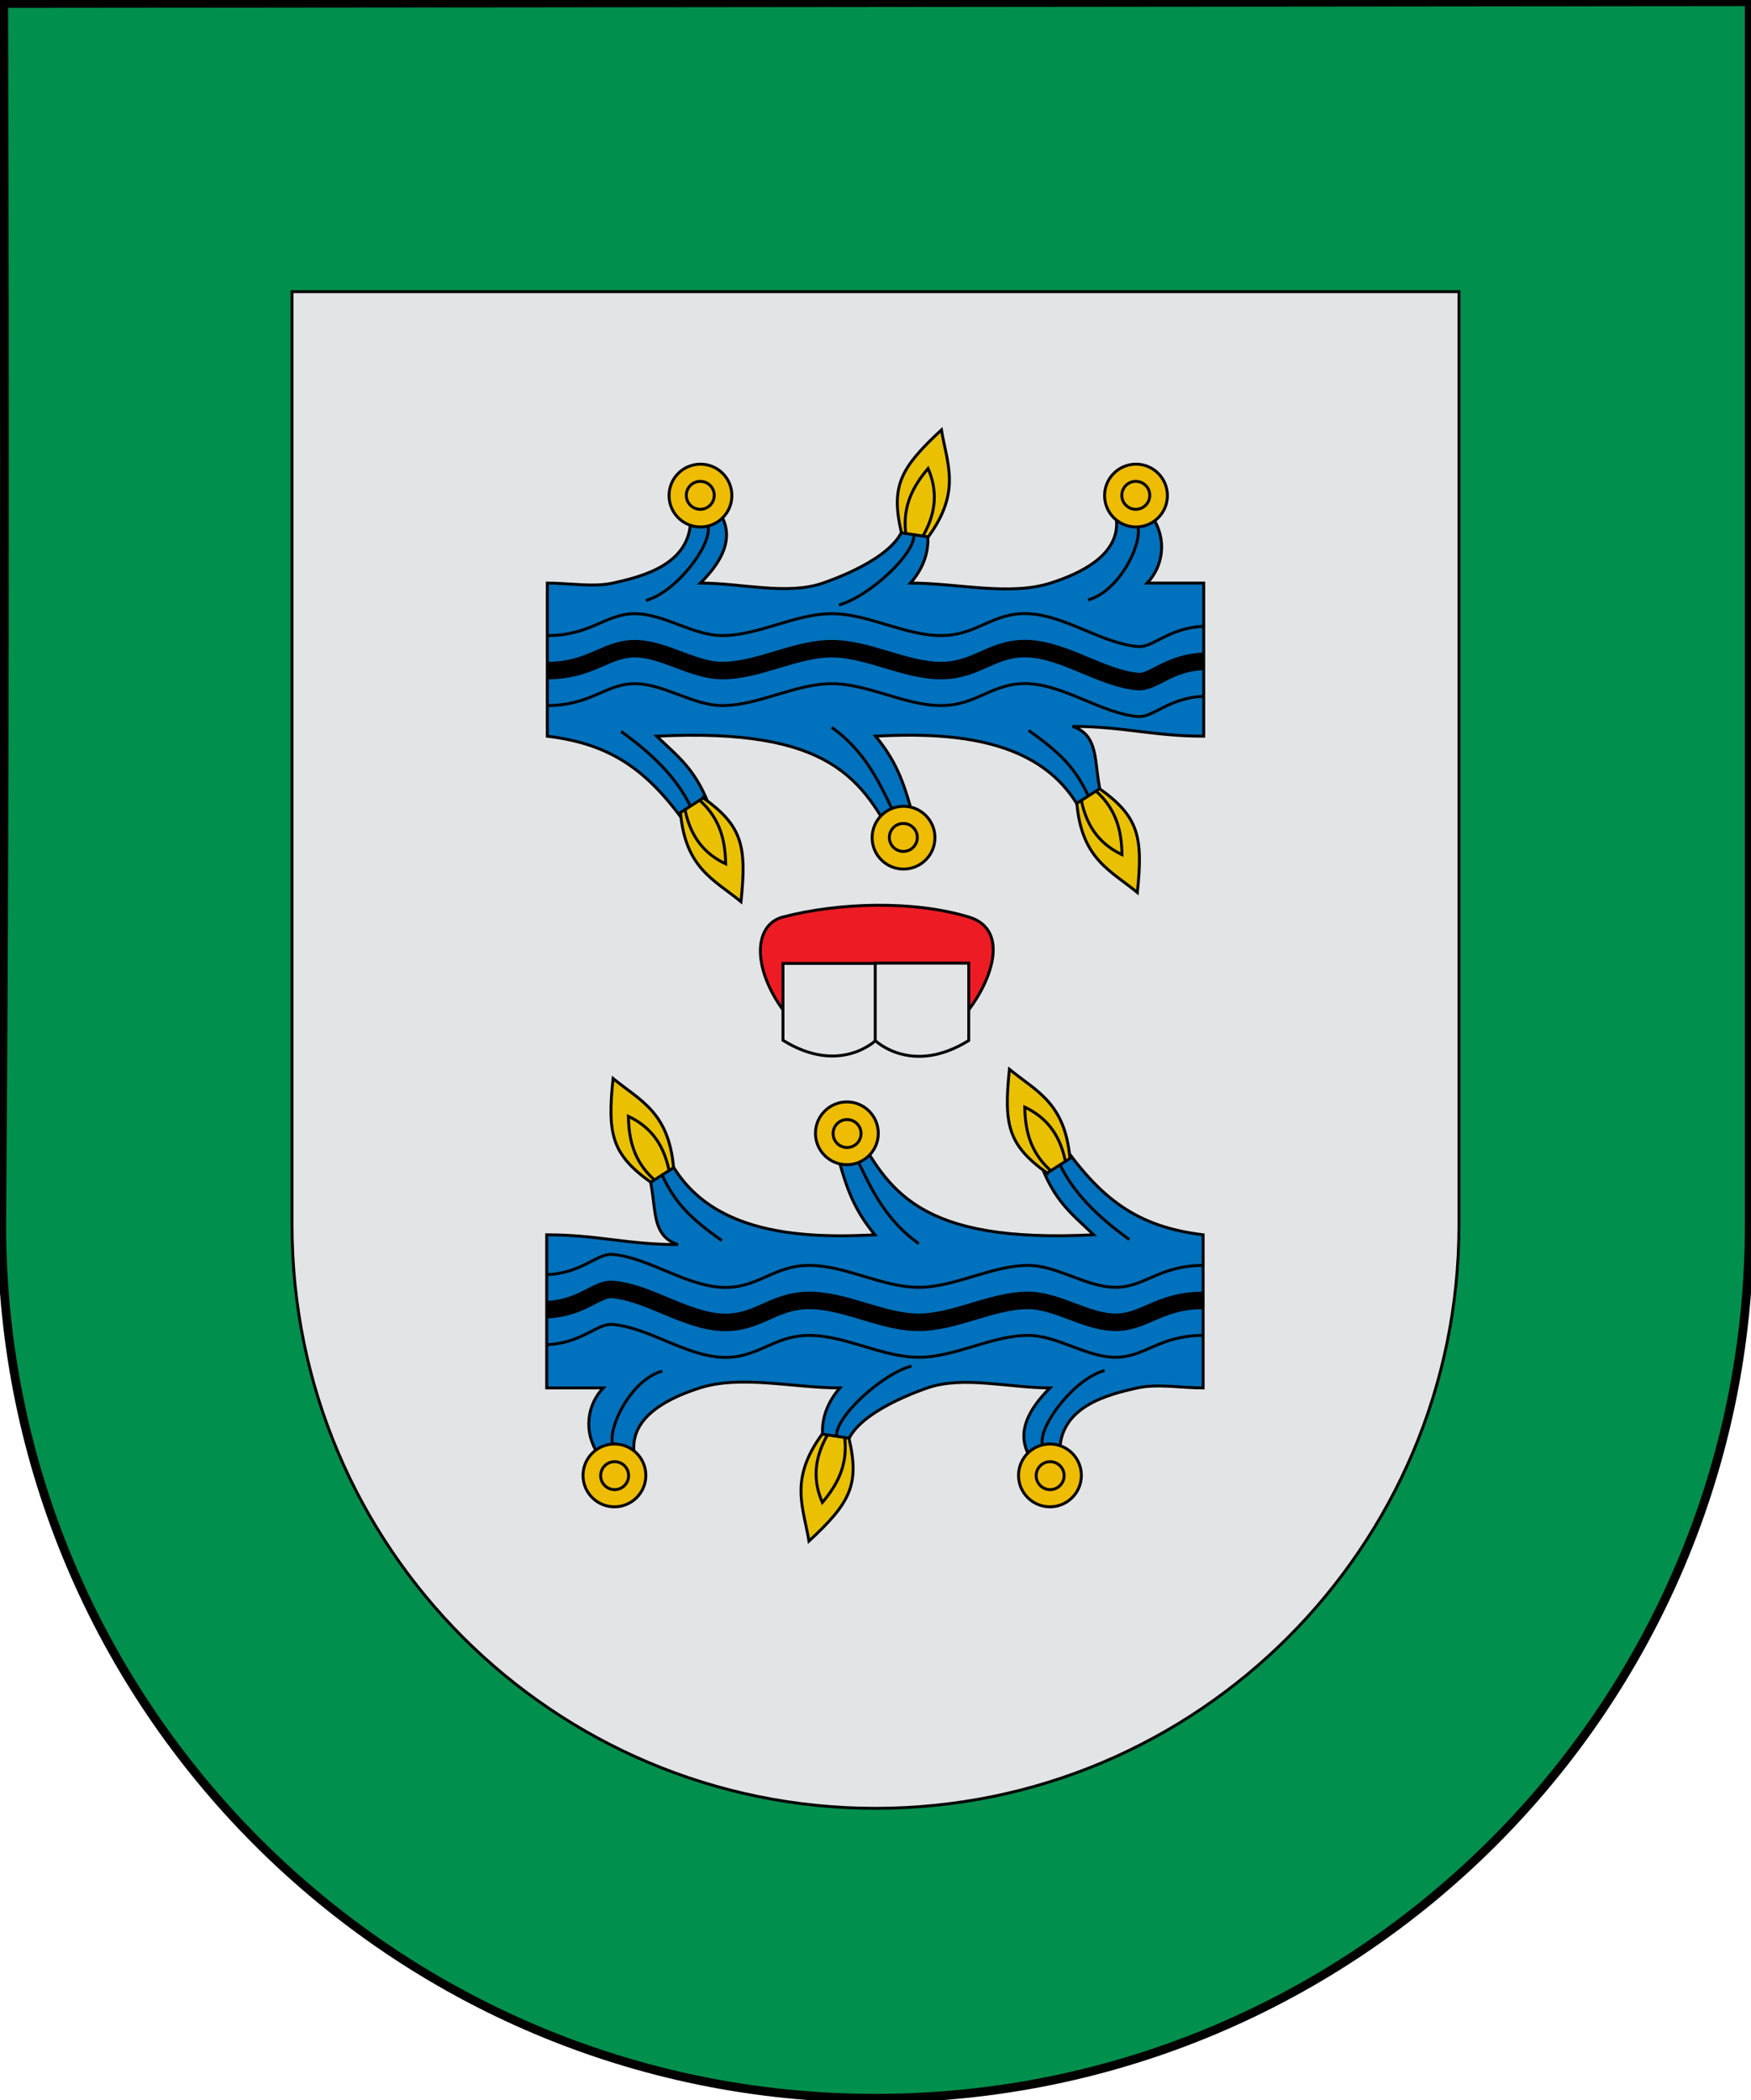 <?xml version="1.0" encoding="UTF-8" standalone="no"?>
<!-- Created with Inkscape (http://www.inkscape.org/) -->

<svg
   xmlns:dc="http://purl.org/dc/elements/1.1/"
   xmlns:cc="http://creativecommons.org/ns#"
   xmlns:rdf="http://www.w3.org/1999/02/22-rdf-syntax-ns#"
   xmlns:svg="http://www.w3.org/2000/svg"
   xmlns="http://www.w3.org/2000/svg"
   xmlns:sodipodi="http://sodipodi.sourceforge.net/DTD/sodipodi-0.dtd"
   xmlns:inkscape="http://www.inkscape.org/namespaces/inkscape"
   width="600.2"
   height="720"
   id="svg3421"
   sodipodi:version="0.32"
   inkscape:version="0.47 r22583"
   version="1.0"
   sodipodi:docname="Escudo Atzala.svg"
   inkscape:output_extension="org.inkscape.output.svg.inkscape">
  <defs
     id="defs3423">
    <inkscape:perspective
       sodipodi:type="inkscape:persp3d"
       inkscape:vp_x="0 : 526.18109 : 1"
       inkscape:vp_y="0 : 1000 : 0"
       inkscape:vp_z="744.09448 : 526.18109 : 1"
       inkscape:persp3d-origin="372.04724 : 350.78739 : 1"
       id="perspective3429" />
    <inkscape:perspective
       id="perspective4362"
       inkscape:persp3d-origin="372.04724 : 350.78739 : 1"
       inkscape:vp_z="744.09448 : 526.18109 : 1"
       inkscape:vp_y="0 : 1000 : 0"
       inkscape:vp_x="0 : 526.18109 : 1"
       sodipodi:type="inkscape:persp3d" />
    <inkscape:perspective
       id="perspective3219"
       inkscape:persp3d-origin="372.04724 : 350.78739 : 1"
       inkscape:vp_z="744.09448 : 526.18109 : 1"
       inkscape:vp_y="0 : 1000 : 0"
       inkscape:vp_x="0 : 526.18109 : 1"
       sodipodi:type="inkscape:persp3d" />
    <inkscape:perspective
       id="perspective2430"
       inkscape:persp3d-origin="372.04724 : 350.78739 : 1"
       inkscape:vp_z="744.09448 : 526.18109 : 1"
       inkscape:vp_y="0 : 1000 : 0"
       inkscape:vp_x="0 : 526.18109 : 1"
       sodipodi:type="inkscape:persp3d" />
    <inkscape:perspective
       sodipodi:type="inkscape:persp3d"
       inkscape:vp_x="0 : 526.18109 : 1"
       inkscape:vp_y="0 : 1000 : 0"
       inkscape:vp_z="744.09448 : 526.18109 : 1"
       inkscape:persp3d-origin="372.04724 : 350.78739 : 1"
       id="perspective7097" />
    <inkscape:perspective
       id="perspective7095"
       inkscape:persp3d-origin="372.04724 : 350.78739 : 1"
       inkscape:vp_z="744.09448 : 526.18109 : 1"
       inkscape:vp_y="0 : 1000 : 0"
       inkscape:vp_x="0 : 526.18109 : 1"
       sodipodi:type="inkscape:persp3d" />
    <inkscape:perspective
       sodipodi:type="inkscape:persp3d"
       inkscape:vp_x="0 : 526.18109 : 1"
       inkscape:vp_y="0 : 1000 : 0"
       inkscape:vp_z="744.09448 : 526.18109 : 1"
       inkscape:persp3d-origin="372.04724 : 350.78739 : 1"
       id="perspective7742" />
    <inkscape:perspective
       sodipodi:type="inkscape:persp3d"
       inkscape:vp_x="0 : 526.18109 : 1"
       inkscape:vp_y="0 : 1000 : 0"
       inkscape:vp_z="744.09448 : 526.18109 : 1"
       inkscape:persp3d-origin="372.04724 : 350.78739 : 1"
       id="perspective7740" />
    <inkscape:perspective
       id="perspective7738"
       inkscape:persp3d-origin="372.04724 : 350.78739 : 1"
       inkscape:vp_z="744.09448 : 526.18109 : 1"
       inkscape:vp_y="0 : 1000 : 0"
       inkscape:vp_x="0 : 526.18109 : 1"
       sodipodi:type="inkscape:persp3d" />
    <inkscape:perspective
       id="perspective3822"
       inkscape:persp3d-origin="0.5 : 0.33333333 : 1"
       inkscape:vp_z="1 : 0.5 : 1"
       inkscape:vp_y="0 : 1000 : 0"
       inkscape:vp_x="0 : 0.5 : 1"
       sodipodi:type="inkscape:persp3d" />
  </defs>
  <sodipodi:namedview
     id="base"
     pagecolor="#ffffff"
     bordercolor="#666666"
     borderopacity="1.0"
     inkscape:pageopacity="0.0"
     inkscape:pageshadow="2"
     inkscape:zoom="0.4443283"
     inkscape:cx="335.27921"
     inkscape:cy="420.82934"
     inkscape:document-units="px"
     inkscape:current-layer="layer2"
     showgrid="true"
     inkscape:window-width="1024"
     inkscape:window-height="712"
     inkscape:window-x="-4"
     inkscape:window-y="-4"
     showguides="true"
     inkscape:guide-bbox="true"
     gridtolerance="5"
     guidetolerance="5"
     inkscape:snap-global="true"
     inkscape:window-maximized="0">
    <inkscape:grid
       type="xygrid"
       id="grid2417"
       visible="true"
       enabled="true"
       spacingx="10px"
       spacingy="10px" />
  </sodipodi:namedview>
  <g
     inkscape:label="Capa 1"
     inkscape:groupmode="layer"
     id="layer1"
     transform="translate(-84.9, -136.648)">
    <path
       style="fill: rgb(0, 143, 76); fill-opacity: 1; fill-rule: evenodd; stroke: rgb(0, 0, 0); stroke-width: 1; stroke-linecap: square; stroke-linejoin: miter; marker: none; stroke-miterlimit: 4; stroke-dasharray: none; stroke-dashoffset: 0pt; stroke-opacity: 1; visibility: visible; display: inline; overflow: visible;"
       d="M 684.501,137.247 L 86.173,137.846 C 86.54,277.407 86.615,417.033 85.499,556.548 C 85.499,721.872 219.676,856.049 385,856.049 C 550.324,856.049 684.501,721.872 684.501,556.548 L 684.501,137.247 z"
       id="path11282"
       sodipodi:nodetypes="cccscc" />
    <path
       style="opacity: 1; fill: rgb(227, 228, 229); fill-opacity: 1; stroke: rgb(0, 0, 0); stroke-width: 1; stroke-linecap: round; stroke-linejoin: miter; stroke-miterlimit: 4; stroke-dasharray: none; stroke-opacity: 1;"
       d="M 185,236.648 L 185,556.648 C 185,667.048 274.6,756.648 385,756.648 C 495.4,756.648 585,667.048 585,556.648 L 585,236.648 L 185,236.648 z"
       id="rect2399" />
    <g
       style="stroke-width:0.359;stroke-miterlimit:4;stroke-dasharray:none"
       transform="matrix(0,-2.786,2.786,0,42.844,1332.34)"
       id="g3806">
      <path
         style="fill:#ed1c24;fill-opacity:1;fill-rule:evenodd;stroke:#000000;stroke-width:0.359;stroke-linecap:butt;stroke-linejoin:miter;stroke-miterlimit:4;stroke-opacity:1;stroke-dasharray:none"
         d="m 304.9,111.429 c 5.256,-3.812 10.5,-3.592 11.429,0 1.787,6.91 2.067,16.003 0,22.857 -1.476,4.897 -7.424,3.018 -11.429,0 0,-7.619 0,-15.238 0,-22.857 z"
         id="path3808"
         sodipodi:nodetypes="csscc" />
      <path
         style="fill:#e3e4e5;fill-opacity:1;fill-rule:evenodd;stroke:#000000;stroke-width:0.359;stroke-linecap:butt;stroke-linejoin:miter;stroke-miterlimit:4;stroke-opacity:1;stroke-dasharray:none"
         d="m 310.614,111.429 0,11.429 -9.46,0 c 0,0 -4.347,-4.434 0,-11.429 l 9.46,0 0,0 z"
         id="path3810"
         sodipodi:nodetypes="cccscc" />
      <path
         sodipodi:nodetypes="cccscc"
         id="path3812"
         d="m 310.654,134.286 0,-11.508 -9.526,0 c 0,0 -4.377,4.464 0,11.508 l 9.526,0 0,0 z"
         style="fill:#e3e4e5;fill-opacity:1;fill-rule:evenodd;stroke:#000000;stroke-width:0.359;stroke-linecap:butt;stroke-linejoin:miter;stroke-miterlimit:4;stroke-opacity:1;stroke-dasharray:none" />
    </g>
  </g>
  <g
     inkscape:groupmode="layer"
     id="layer2"
     inkscape:label="Mueble"
     transform="translate(39.386, 47.143)">
    <g
       id="g3656"
       transform="matrix(0.75,0,0,0.75,65.256,-36.877)"
       style="stroke-width:1.334;stroke-miterlimit:4;stroke-dasharray:none">
      <path
         sodipodi:nodetypes="cscccscccsccccccccccccccccc"
         transform="translate(-39.386,-47.143)"
         id="path7918"
         d="m 150,300 c 10,0 20.956,1.999 30,0 13.625,-3.011 36.027,-8.576 35.498,-30 6.667,0 7.835,0 14.502,0 4.9,10 0,20 -10,30 18.667,0 39.69,5.69 56,0 12.357,-4.31 38.19,-15.257 37.391,-30 6.667,0 1.873,0 8.54,0 4,10 2.128,20.788 -5.931,30 21.333,0 45.158,6.014 64,0 12.491,-3.986 32.464,-12.545 30,-30 6.667,0 9.934,0 16.601,0 6.708,10 4.89,22.402 -2.446,30 10,0 15.845,0 25.845,0 0,0 0,0 0,0 l 0,70 c -23.333,0 -36.667,-4.473 -60,-4.473 17.205,5.527 5.463,27.835 20,44.473 -3.333,3.333 -6.667,6.667 -10,10 -11.994,-45.904 -54.624,-52.503 -100,-50 13.608,16.154 14.488,30.187 20,44.992 -3.333,1.669 -6.667,3.338 -10,5.008 -15.98,-30 -30,-54.02 -110,-50 10.771,10.38 20,16.459 26.709,40 -3.333,1.669 -6.667,3.338 -10,5.008 C 197.195,386.008 179.948,373.658 150,370 l 0,-70 z"
         style="fill:#0071bc;fill-opacity:1;fill-rule:evenodd;stroke:#000000;stroke-width:1.334;stroke-linecap:butt;stroke-linejoin:miter;stroke-opacity:1;stroke-miterlimit:4;stroke-dasharray:none" />
      <g
         id="g8117"
         style="stroke-width:1.334;stroke-miterlimit:4;stroke-dasharray:none">
        <path
           sodipodi:type="arc"
           style="fill:#eebc02;fill-opacity:1;fill-rule:nonzero;stroke:#000000;stroke-width:1.334;stroke-linecap:square;stroke-linejoin:miter;stroke-miterlimit:4;stroke-opacity:1;stroke-dasharray:none"
           id="path7920"
           sodipodi:cx="220"
           sodipodi:cy="260"
           sodipodi:rx="14.354786"
           sodipodi:ry="14.354786"
           d="m 234.355,260 c 0,7.928 -6.427,14.355 -14.355,14.355 -7.928,0 -14.355,-6.427 -14.355,-14.355 0,-7.928 6.427,-14.355 14.355,-14.355 7.928,0 14.355,6.427 14.355,14.355 z"
           transform="translate(-39.386,-47.143)" />
        <path
           transform="matrix(0.445,0,0,0.445,82.624,97.05)"
           d="m 234.355,260 c 0,7.928 -6.427,14.355 -14.355,14.355 -7.928,0 -14.355,-6.427 -14.355,-14.355 0,-7.928 6.427,-14.355 14.355,-14.355 7.928,0 14.355,6.427 14.355,14.355 z"
           sodipodi:ry="14.354786"
           sodipodi:rx="14.354786"
           sodipodi:cy="260"
           sodipodi:cx="220"
           id="path7922"
           style="fill:#eebc02;fill-opacity:1;fill-rule:nonzero;stroke:#000000;stroke-width:2.995;stroke-linecap:square;stroke-linejoin:miter;stroke-miterlimit:4;stroke-opacity:1;stroke-dasharray:none"
           sodipodi:type="arc" />
      </g>
      <path
         sodipodi:type="arc"
         style="fill:#eebc02;fill-opacity:1;fill-rule:nonzero;stroke:#000000;stroke-width:1.334;stroke-linecap:square;stroke-linejoin:miter;stroke-miterlimit:4;stroke-opacity:1;stroke-dasharray:none"
         id="path7924"
         sodipodi:cx="220"
         sodipodi:cy="260"
         sodipodi:rx="14.354786"
         sodipodi:ry="14.354786"
         d="m 234.355,260 c 0,7.928 -6.427,14.355 -14.355,14.355 -7.928,0 -14.355,-6.427 -14.355,-14.355 0,-7.928 6.427,-14.355 14.355,-14.355 7.928,0 14.355,6.427 14.355,14.355 z"
         transform="translate(159.663,-47.143)" />
      <path
         transform="matrix(0.445,0,0,0.445,281.672,97.05)"
         d="m 234.355,260 c 0,7.928 -6.427,14.355 -14.355,14.355 -7.928,0 -14.355,-6.427 -14.355,-14.355 0,-7.928 6.427,-14.355 14.355,-14.355 7.928,0 14.355,6.427 14.355,14.355 z"
         sodipodi:ry="14.354786"
         sodipodi:rx="14.354786"
         sodipodi:cy="260"
         sodipodi:cx="220"
         id="path7926"
         style="fill:#eebc02;fill-opacity:1;fill-rule:nonzero;stroke:#000000;stroke-width:2.995;stroke-linecap:square;stroke-linejoin:miter;stroke-miterlimit:4;stroke-opacity:1;stroke-dasharray:none"
         sodipodi:type="arc" />
      <g
         style="stroke:#000000;stroke-width:1.334;stroke-miterlimit:4;stroke-opacity:1;stroke-dasharray:none"
         id="g4243"
         transform="matrix(0.965,-0.263,0.263,0.965,-234.081,-46.053)">
        <path
           style="fill:#eac102;fill-opacity:1;fill-rule:evenodd;stroke:#000000;stroke-width:1.334;stroke-linecap:butt;stroke-linejoin:miter;stroke-miterlimit:4;stroke-opacity:1;stroke-dasharray:none"
           d="m 416.093,399.354 11.332,5.001 c 19.98,-15.999 17.049,-29.592 18.661,-45.591 -22.517,11.797 -29.211,18.514 -29.993,40.59 z"
           id="path4227"
           sodipodi:nodetypes="cccc" />
        <path
           style="fill:none;stroke:#000000;stroke-width:1.334;stroke-linecap:butt;stroke-linejoin:miter;stroke-miterlimit:4;stroke-opacity:1;stroke-dasharray:none"
           d="m 417.982,399.65 c 1.98,-12.369 9.082,-19.615 17.57,-25.476 1.432,9.873 -0.87,19.584 -10.19,28.99"
           id="path4241"
           sodipodi:nodetypes="ccc" />
      </g>
      <g
         transform="translate(92.81,156.394)"
         id="g8121"
         style="stroke-width:1.334;stroke-miterlimit:4;stroke-dasharray:none">
        <path
           transform="translate(-39.386,-47.143)"
           d="m 234.355,260 c 0,7.928 -6.427,14.355 -14.355,14.355 -7.928,0 -14.355,-6.427 -14.355,-14.355 0,-7.928 6.427,-14.355 14.355,-14.355 7.928,0 14.355,6.427 14.355,14.355 z"
           sodipodi:ry="14.354786"
           sodipodi:rx="14.354786"
           sodipodi:cy="260"
           sodipodi:cx="220"
           id="path8123"
           style="fill:#eebc02;fill-opacity:1;fill-rule:nonzero;stroke:#000000;stroke-width:1.334;stroke-linecap:square;stroke-linejoin:miter;stroke-miterlimit:4;stroke-opacity:1;stroke-dasharray:none"
           sodipodi:type="arc" />
        <path
           sodipodi:type="arc"
           style="fill:#eebc02;fill-opacity:1;fill-rule:nonzero;stroke:#000000;stroke-width:2.995;stroke-linecap:square;stroke-linejoin:miter;stroke-miterlimit:4;stroke-opacity:1;stroke-dasharray:none"
           id="path8125"
           sodipodi:cx="220"
           sodipodi:cy="260"
           sodipodi:rx="14.354786"
           sodipodi:ry="14.354786"
           d="m 234.355,260 c 0,7.928 -6.427,14.355 -14.355,14.355 -7.928,0 -14.355,-6.427 -14.355,-14.355 0,-7.928 6.427,-14.355 14.355,-14.355 7.928,0 14.355,6.427 14.355,14.355 z"
           transform="matrix(0.445,0,0,0.445,82.624,97.05)" />
      </g>
      <g
         inkscape:transform-center-y="-5.5909867"
         transform="matrix(-0.553,0.833,-0.833,-0.553,744.674,225.322)"
         id="g8127"
         style="stroke:#000000;stroke-width:1.334;stroke-miterlimit:4;stroke-opacity:1;stroke-dasharray:none">
        <path
           sodipodi:nodetypes="cccc"
           id="path8129"
           d="m 416.093,399.354 11.332,5.001 c 19.98,-15.999 17.049,-29.592 18.661,-45.591 -22.517,11.797 -29.211,18.514 -29.993,40.59 z"
           style="fill:#eac102;fill-opacity:1;fill-rule:evenodd;stroke:#000000;stroke-width:1.334;stroke-linecap:butt;stroke-linejoin:miter;stroke-miterlimit:4;stroke-opacity:1;stroke-dasharray:none" />
        <path
           sodipodi:nodetypes="ccc"
           id="path8131"
           d="m 417.982,399.65 c 1.98,-12.369 9.082,-19.615 17.57,-25.476 1.432,9.873 -0.87,19.584 -10.19,28.99"
           style="fill:none;stroke:#000000;stroke-width:1.334;stroke-linecap:butt;stroke-linejoin:miter;stroke-miterlimit:4;stroke-opacity:1;stroke-dasharray:none" />
      </g>
      <g
         style="stroke:#000000;stroke-width:1.334;stroke-miterlimit:4;stroke-opacity:1;stroke-dasharray:none"
         id="g8133"
         transform="matrix(-0.553,0.833,-0.833,-0.553,925.822,221.113)"
         inkscape:transform-center-y="-5.5909867">
        <path
           style="fill:#eac102;fill-opacity:1;fill-rule:evenodd;stroke:#000000;stroke-width:1.334;stroke-linecap:butt;stroke-linejoin:miter;stroke-miterlimit:4;stroke-opacity:1;stroke-dasharray:none"
           d="m 416.093,399.354 11.332,5.001 c 19.98,-15.999 17.049,-29.592 18.661,-45.591 -22.517,11.797 -29.211,18.514 -29.993,40.59 z"
           id="path8135"
           sodipodi:nodetypes="cccc" />
        <path
           style="fill:none;stroke:#000000;stroke-width:1.334;stroke-linecap:butt;stroke-linejoin:miter;stroke-miterlimit:4;stroke-opacity:1;stroke-dasharray:none"
           d="m 417.982,399.65 c 1.98,-12.369 9.082,-19.615 17.57,-25.476 1.432,9.873 -0.87,19.584 -10.19,28.99"
           id="path8137"
           sodipodi:nodetypes="ccc" />
      </g>
      <path
         sodipodi:nodetypes="cc"
         transform="translate(-39.386,-47.143)"
         id="path8152"
         d="m 195.042,307.948 c 13.696,-3.688 29.983,-24.967 28.463,-33.621"
         style="fill:none;stroke:#000000;stroke-width:1.334;stroke-linecap:butt;stroke-linejoin:miter;stroke-opacity:1;stroke-miterlimit:4;stroke-dasharray:none" />
      <path
         style="fill:none;stroke:#000000;stroke-width:1.334;stroke-linecap:butt;stroke-linejoin:miter;stroke-opacity:1;stroke-miterlimit:4;stroke-dasharray:none"
         d="m 283.297,310 c 13.696,-3.688 35.714,-23.963 34.194,-32.616"
         id="path8154"
         transform="translate(-39.386,-47.143)"
         sodipodi:nodetypes="cc" />
      <path
         sodipodi:nodetypes="cc"
         transform="translate(-39.386,-47.143)"
         id="path8156"
         d="M 397.151,307.708 C 410.848,304.02 421.519,283.363 420,274.709"
         style="fill:none;stroke:#000000;stroke-width:1.334;stroke-linecap:butt;stroke-linejoin:miter;stroke-opacity:1;stroke-miterlimit:4;stroke-dasharray:none" />
      <path
         sodipodi:nodetypes="ccc"
         transform="translate(-39.386,-47.143)"
         id="path8158"
         d="m 215.5,402.24 c -6.112,-12.888 -17.389,-24.145 -31.792,-34.414 l 0,0"
         style="fill:none;stroke:#000000;stroke-width:1.334;stroke-linecap:butt;stroke-linejoin:miter;stroke-opacity:1;stroke-miterlimit:4;stroke-dasharray:none" />
      <path
         style="fill:none;stroke:#000000;stroke-width:1.334;stroke-linecap:butt;stroke-linejoin:miter;stroke-opacity:1;stroke-miterlimit:4;stroke-dasharray:none"
         d="M 307.277,402.703 C 301.165,389.815 294.403,376.241 280,365.971"
         id="path8160"
         transform="translate(-39.386,-47.143)"
         sodipodi:nodetypes="cc" />
      <path
         sodipodi:nodetypes="cc"
         transform="translate(-39.386,-47.143)"
         id="path8162"
         d="M 397.2,397.141 C 391.088,384.253 384.403,377.631 370,367.361"
         style="fill:none;stroke:#000000;stroke-width:1.334;stroke-linecap:butt;stroke-linejoin:miter;stroke-opacity:1;stroke-miterlimit:4;stroke-dasharray:none" />
      <g
         id="g3651"
         style="stroke-width:1.334;stroke-miterlimit:4;stroke-dasharray:none">
        <path
           style="fill:none;stroke:#000000;stroke-width:8.004;stroke-linecap:butt;stroke-linejoin:miter;stroke-miterlimit:4;stroke-opacity:1;stroke-dasharray:none"
           d="m 150,340 c 20,0 26.667,-10 40,-10 13.333,0 26.587,10 40,10 16.587,0 33.333,-10 50,-10 16.667,0 33.333,10 50,10 16.667,0 23.53,-10.827 40,-10 16.863,0.847 33.592,13.67 50,15.024 6.925,0.571 14.085,-8.688 30,-9.248 0,0 0,0 0,0"
           id="path2873"
           transform="translate(-39.386,-47.143)"
           sodipodi:nodetypes="cssssssss" />
        <path
           sodipodi:nodetypes="cssssssss"
           id="path3647"
           d="m 110.614,276.857 c 20,0 26.667,-10 40,-10 13.333,0 26.587,10 40,10 16.587,0 33.333,-10 50,-10 16.667,0 33.333,10 50,10 16.667,0 23.53,-10.827 40,-10 16.863,0.847 33.592,13.67 50,15.024 6.925,0.571 14.085,-8.688 30,-9.248 0,0 0,0 0,0"
           style="fill:none;stroke:#000000;stroke-width:1.334;stroke-linecap:butt;stroke-linejoin:miter;stroke-miterlimit:4;stroke-opacity:1;stroke-dasharray:none" />
        <path
           sodipodi:nodetypes="cssssssss"
           id="path3649"
           d="m 110.614,308.857 c 20,0 26.667,-10 40,-10 13.333,0 26.587,10 40,10 16.587,0 33.333,-10 50,-10 16.667,0 33.333,10 50,10 16.667,0 23.53,-10.827 40,-10 16.863,0.847 33.592,13.67 50,15.024 6.925,0.571 14.085,-8.688 30,-9.248 0,0 0,0 0,0"
           style="fill:none;stroke:#000000;stroke-width:1.334;stroke-linecap:butt;stroke-linejoin:miter;stroke-miterlimit:4;stroke-opacity:1;stroke-dasharray:none" />
      </g>
    </g>
    <g
       style="stroke-width:1.334;stroke-miterlimit:4;stroke-dasharray:none"
       transform="matrix(-0.75,0,0,-0.75,455.973,618.358)"
       id="g3845">
      <path
         style="fill:#0071bc;fill-opacity:1;fill-rule:evenodd;stroke:#000000;stroke-width:1.334;stroke-linecap:butt;stroke-linejoin:miter;stroke-miterlimit:4;stroke-opacity:1;stroke-dasharray:none"
         d="m 150,300 c 10,0 20.956,1.999 30,0 13.625,-3.011 36.027,-8.576 35.498,-30 6.667,0 7.835,0 14.502,0 4.9,10 0,20 -10,30 18.667,0 39.69,5.69 56,0 12.357,-4.31 38.19,-15.257 37.391,-30 6.667,0 1.873,0 8.54,0 4,10 2.128,20.788 -5.931,30 21.333,0 45.158,6.014 64,0 12.491,-3.986 32.464,-12.545 30,-30 6.667,0 9.934,0 16.601,0 6.708,10 4.89,22.402 -2.446,30 10,0 15.845,0 25.845,0 0,0 0,0 0,0 l 0,70 c -23.333,0 -36.667,-4.473 -60,-4.473 17.205,5.527 5.463,27.835 20,44.473 -3.333,3.333 -6.667,6.667 -10,10 -11.994,-45.904 -54.624,-52.503 -100,-50 13.608,16.154 14.488,30.187 20,44.992 -3.333,1.669 -6.667,3.338 -10,5.008 -15.98,-30 -30,-54.02 -110,-50 10.771,10.38 20,16.459 26.709,40 -3.333,1.669 -6.667,3.338 -10,5.008 C 197.195,386.008 179.948,373.658 150,370 l 0,-70 z"
         id="path3847"
         transform="translate(-39.386,-47.143)"
         sodipodi:nodetypes="cscccscccsccccccccccccccccc" />
      <g
         style="stroke-width:1.334;stroke-miterlimit:4;stroke-dasharray:none"
         id="g3849">
        <path
           transform="translate(-39.386,-47.143)"
           d="m 234.355,260 c 0,7.928 -6.427,14.355 -14.355,14.355 -7.928,0 -14.355,-6.427 -14.355,-14.355 0,-7.928 6.427,-14.355 14.355,-14.355 7.928,0 14.355,6.427 14.355,14.355 z"
           sodipodi:ry="14.354786"
           sodipodi:rx="14.354786"
           sodipodi:cy="260"
           sodipodi:cx="220"
           id="path3851"
           style="fill:#eebc02;fill-opacity:1;fill-rule:nonzero;stroke:#000000;stroke-width:1.334;stroke-linecap:square;stroke-linejoin:miter;stroke-miterlimit:4;stroke-opacity:1;stroke-dasharray:none"
           sodipodi:type="arc" />
        <path
           sodipodi:type="arc"
           style="fill:#eebc02;fill-opacity:1;fill-rule:nonzero;stroke:#000000;stroke-width:2.995;stroke-linecap:square;stroke-linejoin:miter;stroke-miterlimit:4;stroke-opacity:1;stroke-dasharray:none"
           id="path3853"
           sodipodi:cx="220"
           sodipodi:cy="260"
           sodipodi:rx="14.354786"
           sodipodi:ry="14.354786"
           d="m 234.355,260 c 0,7.928 -6.427,14.355 -14.355,14.355 -7.928,0 -14.355,-6.427 -14.355,-14.355 0,-7.928 6.427,-14.355 14.355,-14.355 7.928,0 14.355,6.427 14.355,14.355 z"
           transform="matrix(0.445,0,0,0.445,82.624,97.05)" />
      </g>
      <path
         transform="translate(159.663,-47.143)"
         d="m 234.355,260 c 0,7.928 -6.427,14.355 -14.355,14.355 -7.928,0 -14.355,-6.427 -14.355,-14.355 0,-7.928 6.427,-14.355 14.355,-14.355 7.928,0 14.355,6.427 14.355,14.355 z"
         sodipodi:ry="14.354786"
         sodipodi:rx="14.354786"
         sodipodi:cy="260"
         sodipodi:cx="220"
         id="path3855"
         style="fill:#eebc02;fill-opacity:1;fill-rule:nonzero;stroke:#000000;stroke-width:1.334;stroke-linecap:square;stroke-linejoin:miter;stroke-miterlimit:4;stroke-opacity:1;stroke-dasharray:none"
         sodipodi:type="arc" />
      <path
         sodipodi:type="arc"
         style="fill:#eebc02;fill-opacity:1;fill-rule:nonzero;stroke:#000000;stroke-width:2.995;stroke-linecap:square;stroke-linejoin:miter;stroke-miterlimit:4;stroke-opacity:1;stroke-dasharray:none"
         id="path3857"
         sodipodi:cx="220"
         sodipodi:cy="260"
         sodipodi:rx="14.354786"
         sodipodi:ry="14.354786"
         d="m 234.355,260 c 0,7.928 -6.427,14.355 -14.355,14.355 -7.928,0 -14.355,-6.427 -14.355,-14.355 0,-7.928 6.427,-14.355 14.355,-14.355 7.928,0 14.355,6.427 14.355,14.355 z"
         transform="matrix(0.445,0,0,0.445,281.672,97.05)" />
      <g
         transform="matrix(0.965,-0.263,0.263,0.965,-234.081,-46.053)"
         id="g3859"
         style="stroke:#000000;stroke-width:1.334;stroke-miterlimit:4;stroke-opacity:1;stroke-dasharray:none">
        <path
           sodipodi:nodetypes="cccc"
           id="path3861"
           d="m 416.093,399.354 11.332,5.001 c 19.98,-15.999 17.049,-29.592 18.661,-45.591 -22.517,11.797 -29.211,18.514 -29.993,40.59 z"
           style="fill:#eac102;fill-opacity:1;fill-rule:evenodd;stroke:#000000;stroke-width:1.334;stroke-linecap:butt;stroke-linejoin:miter;stroke-miterlimit:4;stroke-opacity:1;stroke-dasharray:none" />
        <path
           sodipodi:nodetypes="ccc"
           id="path3863"
           d="m 417.982,399.65 c 1.98,-12.369 9.082,-19.615 17.57,-25.476 1.432,9.873 -0.87,19.584 -10.19,28.99"
           style="fill:none;stroke:#000000;stroke-width:1.334;stroke-linecap:butt;stroke-linejoin:miter;stroke-miterlimit:4;stroke-opacity:1;stroke-dasharray:none" />
      </g>
      <g
         style="stroke-width:1.334;stroke-miterlimit:4;stroke-dasharray:none"
         id="g3865"
         transform="translate(92.81,156.394)">
        <path
           sodipodi:type="arc"
           style="fill:#eebc02;fill-opacity:1;fill-rule:nonzero;stroke:#000000;stroke-width:1.334;stroke-linecap:square;stroke-linejoin:miter;stroke-miterlimit:4;stroke-opacity:1;stroke-dasharray:none"
           id="path3867"
           sodipodi:cx="220"
           sodipodi:cy="260"
           sodipodi:rx="14.354786"
           sodipodi:ry="14.354786"
           d="m 234.355,260 c 0,7.928 -6.427,14.355 -14.355,14.355 -7.928,0 -14.355,-6.427 -14.355,-14.355 0,-7.928 6.427,-14.355 14.355,-14.355 7.928,0 14.355,6.427 14.355,14.355 z"
           transform="translate(-39.386,-47.143)" />
        <path
           transform="matrix(0.445,0,0,0.445,82.624,97.05)"
           d="m 234.355,260 c 0,7.928 -6.427,14.355 -14.355,14.355 -7.928,0 -14.355,-6.427 -14.355,-14.355 0,-7.928 6.427,-14.355 14.355,-14.355 7.928,0 14.355,6.427 14.355,14.355 z"
           sodipodi:ry="14.354786"
           sodipodi:rx="14.354786"
           sodipodi:cy="260"
           sodipodi:cx="220"
           id="path3869"
           style="fill:#eebc02;fill-opacity:1;fill-rule:nonzero;stroke:#000000;stroke-width:2.995;stroke-linecap:square;stroke-linejoin:miter;stroke-miterlimit:4;stroke-opacity:1;stroke-dasharray:none"
           sodipodi:type="arc" />
      </g>
      <g
         style="stroke:#000000;stroke-width:1.334;stroke-miterlimit:4;stroke-opacity:1;stroke-dasharray:none"
         id="g3871"
         transform="matrix(-0.553,0.833,-0.833,-0.553,744.674,225.322)"
         inkscape:transform-center-y="-5.5909867">
        <path
           style="fill:#eac102;fill-opacity:1;fill-rule:evenodd;stroke:#000000;stroke-width:1.334;stroke-linecap:butt;stroke-linejoin:miter;stroke-miterlimit:4;stroke-opacity:1;stroke-dasharray:none"
           d="m 416.093,399.354 11.332,5.001 c 19.98,-15.999 17.049,-29.592 18.661,-45.591 -22.517,11.797 -29.211,18.514 -29.993,40.59 z"
           id="path3873"
           sodipodi:nodetypes="cccc" />
        <path
           style="fill:none;stroke:#000000;stroke-width:1.334;stroke-linecap:butt;stroke-linejoin:miter;stroke-miterlimit:4;stroke-opacity:1;stroke-dasharray:none"
           d="m 417.982,399.65 c 1.98,-12.369 9.082,-19.615 17.57,-25.476 1.432,9.873 -0.87,19.584 -10.19,28.99"
           id="path3875"
           sodipodi:nodetypes="ccc" />
      </g>
      <g
         inkscape:transform-center-y="-5.5909867"
         transform="matrix(-0.553,0.833,-0.833,-0.553,925.822,221.113)"
         id="g3877"
         style="stroke:#000000;stroke-width:1.334;stroke-miterlimit:4;stroke-opacity:1;stroke-dasharray:none">
        <path
           sodipodi:nodetypes="cccc"
           id="path3879"
           d="m 416.093,399.354 11.332,5.001 c 19.98,-15.999 17.049,-29.592 18.661,-45.591 -22.517,11.797 -29.211,18.514 -29.993,40.59 z"
           style="fill:#eac102;fill-opacity:1;fill-rule:evenodd;stroke:#000000;stroke-width:1.334;stroke-linecap:butt;stroke-linejoin:miter;stroke-miterlimit:4;stroke-opacity:1;stroke-dasharray:none" />
        <path
           sodipodi:nodetypes="ccc"
           id="path3881"
           d="m 417.982,399.65 c 1.98,-12.369 9.082,-19.615 17.57,-25.476 1.432,9.873 -0.87,19.584 -10.19,28.99"
           style="fill:none;stroke:#000000;stroke-width:1.334;stroke-linecap:butt;stroke-linejoin:miter;stroke-miterlimit:4;stroke-opacity:1;stroke-dasharray:none" />
      </g>
      <path
         style="fill:none;stroke:#000000;stroke-width:1.334;stroke-linecap:butt;stroke-linejoin:miter;stroke-miterlimit:4;stroke-opacity:1;stroke-dasharray:none"
         d="m 195.042,307.948 c 13.696,-3.688 29.983,-24.967 28.463,-33.621"
         id="path3883"
         transform="translate(-39.386,-47.143)"
         sodipodi:nodetypes="cc" />
      <path
         sodipodi:nodetypes="cc"
         transform="translate(-39.386,-47.143)"
         id="path3885"
         d="m 283.297,310 c 13.696,-3.688 35.714,-23.963 34.194,-32.616"
         style="fill:none;stroke:#000000;stroke-width:1.334;stroke-linecap:butt;stroke-linejoin:miter;stroke-miterlimit:4;stroke-opacity:1;stroke-dasharray:none" />
      <path
         style="fill:none;stroke:#000000;stroke-width:1.334;stroke-linecap:butt;stroke-linejoin:miter;stroke-miterlimit:4;stroke-opacity:1;stroke-dasharray:none"
         d="M 397.151,307.708 C 410.848,304.02 421.519,283.363 420,274.709"
         id="path3887"
         transform="translate(-39.386,-47.143)"
         sodipodi:nodetypes="cc" />
      <path
         style="fill:none;stroke:#000000;stroke-width:1.334;stroke-linecap:butt;stroke-linejoin:miter;stroke-miterlimit:4;stroke-opacity:1;stroke-dasharray:none"
         d="m 215.5,402.24 c -6.112,-12.888 -17.389,-24.145 -31.792,-34.414 l 0,0"
         id="path3889"
         transform="translate(-39.386,-47.143)"
         sodipodi:nodetypes="ccc" />
      <path
         sodipodi:nodetypes="cc"
         transform="translate(-39.386,-47.143)"
         id="path3891"
         d="M 307.277,402.703 C 301.165,389.815 294.403,376.241 280,365.971"
         style="fill:none;stroke:#000000;stroke-width:1.334;stroke-linecap:butt;stroke-linejoin:miter;stroke-miterlimit:4;stroke-opacity:1;stroke-dasharray:none" />
      <path
         style="fill:none;stroke:#000000;stroke-width:1.334;stroke-linecap:butt;stroke-linejoin:miter;stroke-miterlimit:4;stroke-opacity:1;stroke-dasharray:none"
         d="M 397.2,397.141 C 391.088,384.253 384.403,377.631 370,367.361"
         id="path3893"
         transform="translate(-39.386,-47.143)"
         sodipodi:nodetypes="cc" />
      <g
         style="stroke-width:1.334;stroke-miterlimit:4;stroke-dasharray:none"
         id="g3895">
        <path
           sodipodi:nodetypes="cssssssss"
           transform="translate(-39.386,-47.143)"
           id="path3897"
           d="m 150,340 c 20,0 26.667,-10 40,-10 13.333,0 26.587,10 40,10 16.587,0 33.333,-10 50,-10 16.667,0 33.333,10 50,10 16.667,0 23.53,-10.827 40,-10 16.863,0.847 33.592,13.67 50,15.024 6.925,0.571 14.085,-8.688 30,-9.248 0,0 0,0 0,0"
           style="fill:none;stroke:#000000;stroke-width:8.004;stroke-linecap:butt;stroke-linejoin:miter;stroke-miterlimit:4;stroke-opacity:1;stroke-dasharray:none" />
        <path
           style="fill:none;stroke:#000000;stroke-width:1.334;stroke-linecap:butt;stroke-linejoin:miter;stroke-miterlimit:4;stroke-opacity:1;stroke-dasharray:none"
           d="m 110.614,276.857 c 20,0 26.667,-10 40,-10 13.333,0 26.587,10 40,10 16.587,0 33.333,-10 50,-10 16.667,0 33.333,10 50,10 16.667,0 23.53,-10.827 40,-10 16.863,0.847 33.592,13.67 50,15.024 6.925,0.571 14.085,-8.688 30,-9.248 0,0 0,0 0,0"
           id="path3899"
           sodipodi:nodetypes="cssssssss" />
        <path
           style="fill:none;stroke:#000000;stroke-width:1.334;stroke-linecap:butt;stroke-linejoin:miter;stroke-miterlimit:4;stroke-opacity:1;stroke-dasharray:none"
           d="m 110.614,308.857 c 20,0 26.667,-10 40,-10 13.333,0 26.587,10 40,10 16.587,0 33.333,-10 50,-10 16.667,0 33.333,10 50,10 16.667,0 23.53,-10.827 40,-10 16.863,0.847 33.592,13.67 50,15.024 6.925,0.571 14.085,-8.688 30,-9.248 0,0 0,0 0,0"
           id="path3901"
           sodipodi:nodetypes="cssssssss" />
      </g>
    </g>
  </g>
  <g
     inkscape:groupmode="layer"
     id="layer3"
     inkscape:label="Filete">
    <path
       transform="translate(-84.9, -136.648)"
       sodipodi:nodetypes="cccscc"
       id="path3177"
       d="M 684.501,137.247 L 86.173,137.846 C 86.54,277.407 86.615,417.033 85.499,556.548 C 85.499,721.872 219.676,856.049 385,856.049 C 550.324,856.049 684.501,721.872 684.501,556.548 L 684.501,137.247 z"
       style="fill: none; fill-opacity: 1; fill-rule: evenodd; stroke: rgb(0, 0, 0); stroke-width: 3; stroke-linecap: square; stroke-linejoin: miter; marker: none; stroke-miterlimit: 4; stroke-dasharray: none; stroke-dashoffset: 0pt; stroke-opacity: 1; visibility: visible; display: inline; overflow: visible;" />
  </g>
</svg>

